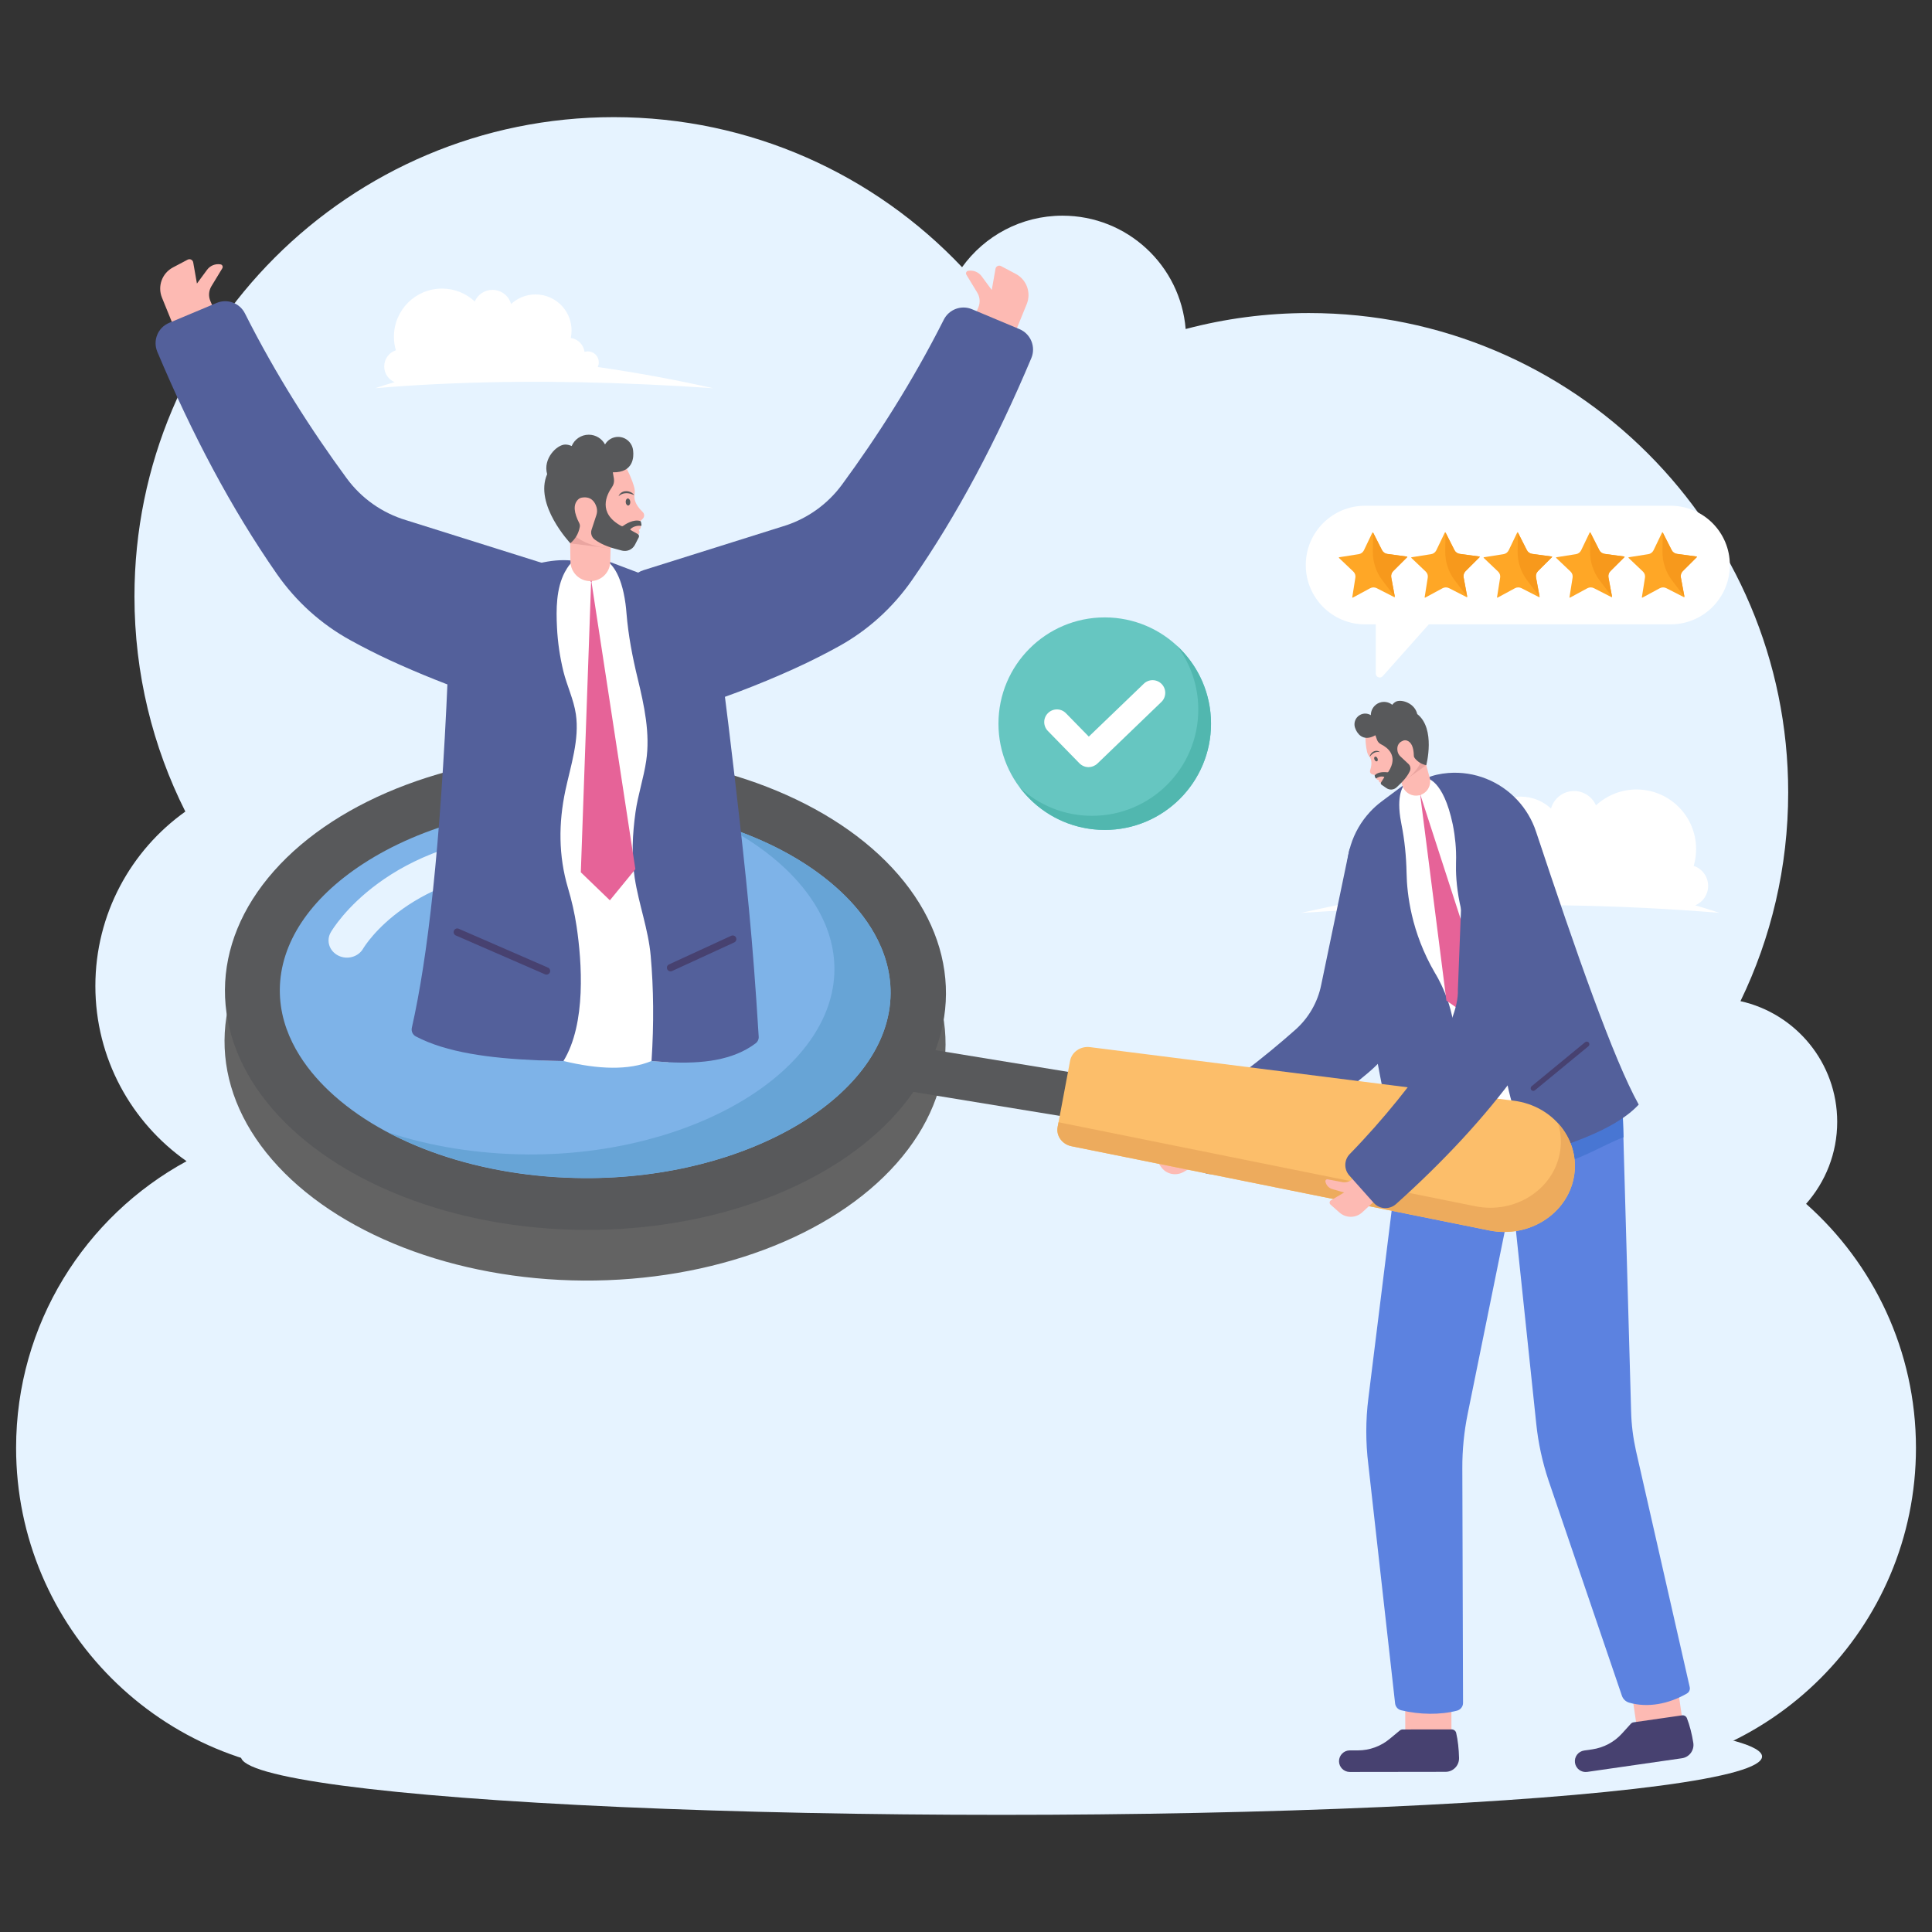 <?xml version="1.0" encoding="utf-8"?>
<svg xmlns="http://www.w3.org/2000/svg" enable-background="new 0 0 3000 3000" id="Layer_1" version="1.1" viewBox="0 0 3000 3000" x="0" y="0">
  <rect x="0" y="0" width="3000" height="3000" fill="#333333" stroke="none"/>
  <g>
    <path d="M2804.5,1869.3c30-33.9,48.3-78.5,48.3-127.3c0-91.7-64.3-168.3-150.2-187.4c47.5-98,74.1-208,74.1-324.2&#xD;&#xA;		c0-411.1-333.2-744.3-744.3-744.3c-66.1,0-130.2,8.6-191.3,24.8c-8.1-98.6-90.6-176-191.3-176c-64.2,0-121.1,31.5-155.9,80&#xD;&#xA;		c-135.7-143.5-327.8-233-540.8-233c-411.1,0-744.3,333.2-744.3,744.3c0,120.1,28.5,233.6,79,334&#xD;&#xA;		c-84.5,60.2-139.7,159.1-139.7,270.8c0,112.6,56,212,141.6,272.1C132,1888.9,25,2056.1,25,2248.2c0,279.5,226.6,506.2,506.2,506.2&#xD;&#xA;		h1937.7c279.5,0,506.2-226.6,506.2-506.2C2975,2097.4,2909.1,1962.1,2804.5,1869.3z" fill="#e6f3ff"/>
    <g>
      <path d="M1107.2,602.8c-139.3-9.5-274-12.6-402.8-7.5c-9.9,0.4-19.8,0.8-29.6,1.3c-31.1,1.6-61.9,3.6-92.3,6.2&#xD;&#xA;			c10-3.4,20.1-6.5,30.3-9.4c-9.5-4-16.2-13.4-16.2-24.4c0-11.7,7.6-21.6,18.1-25.1c-2-6.7-3-13.8-3-21.1&#xD;&#xA;			c0-41.3,33.4-74.7,74.7-74.7c19.6,0,37.5,7.6,50.8,20c4.6-10.6,15.2-18,27.5-18c13.8,0,25.4,9.3,28.9,22c10-9.3,23.3-14.9,38-14.9&#xD;&#xA;			c16.9,0,32,7.5,42.3,19.3c0.1,0.1,0.1,0.2,0.2,0.3l0,0c8.4,9.8,13.4,22.5,13.4,36.3c0,4-0.4,7.9-1.2,11.7&#xD;&#xA;			c11.1,1.6,19.9,10.4,21.4,21.6c1.6-0.5,3.3-0.8,5.1-0.8c9.4,0,17,7.6,17,17c0,2.6-0.6,5-1.6,7.3&#xD;&#xA;			C989.6,578.8,1049.3,589.7,1107.2,602.8z" fill="#fff"/>
    </g>
    <g>
      <path d="M2020,1417.6c172.5-11.7,339.4-15.6,498.9-9.3c12.3,0.5,24.5,1,36.7,1.6c38.6,1.9,76.7,4.5,114.4,7.6&#xD;&#xA;			c-12.4-4.2-24.9-8-37.6-11.7c11.8-5,20-16.6,20-30.2c0-14.5-9.4-26.7-22.4-31.1c2.4-8.3,3.7-17,3.7-26.1&#xD;&#xA;			c0-51.1-41.4-92.5-92.5-92.5c-24.3,0-46.4,9.4-63,24.7c-5.7-13.1-18.8-22.3-34-22.3c-17.1,0-31.4,11.5-35.8,27.2&#xD;&#xA;			c-12.4-11.5-28.9-18.5-47.1-18.5c-20.9,0-39.7,9.3-52.4,23.9c-0.1,0.1-0.2,0.2-0.3,0.3l0,0c-10.3,12.1-16.6,27.8-16.6,45&#xD;&#xA;			c0,5,0.5,9.8,1.5,14.5c-13.8,2-24.7,12.9-26.5,26.8c-2-0.6-4.1-1-6.3-1c-11.7,0-21.1,9.4-21.1,21.1c0,3.2,0.7,6.2,2,9&#xD;&#xA;			C2165.6,1387.9,2091.7,1401.5,2020,1417.6z" fill="#fff"/>
    </g>
    <g>
      <g>
        <ellipse cx="1555.1" cy="2727.5" fill="#e6f3ff" rx="1181" ry="90.6"/>
        <g>
          <g>
            <g>
              <rect fill="#fdbab3" height="71.7" transform="scale(-1) rotate(89.861 2673.17 -2223.239)" width="70.2" x="2182.8" y="2630.9"/>
              <path d="M2244.6,2751.3l-148.6,0.2c-9.2,0-16.8-7.5-16.8-16.7l0,0c0-9.2,7.5-16.8,16.7-16.8l12.6,0&#xD;&#xA;							c18,0,35.5-6.3,49.4-17.9l15.6-12.9c1.3-1.1,2.9-1.7,4.6-1.7l76-0.1c3.3,0,6.2,2.2,7,5.3c2.7,11.4,4.2,25.6,4.5,39&#xD;&#xA;							C2265.9,2741.6,2256.4,2751.3,2244.6,2751.3z" fill="#474170"/>
            </g>
            <g>
              <rect fill="#fdbab3" height="71.7" transform="scale(-1) rotate(81.743 3062.601 -2973.713)" width="70.2" x="2538.1" y="2614.3"/>
              <path d="M2611.7,2730.2l-147.1,21.2c-9.2,1.3-17.6-5-19-14.2l0,0c-1.3-9.2,5-17.6,14.2-19l12.5-1.8&#xD;&#xA;							c17.9-2.6,34.3-11.3,46.4-24.7l13.6-15c1.1-1.2,2.6-2.1,4.3-2.3l75.2-10.8c3.2-0.5,6.4,1.3,7.6,4.3c4.3,10.9,7.8,24.8,9.9,38&#xD;&#xA;							C2631.3,2717.5,2623.4,2728.5,2611.7,2730.2z" fill="#474170"/>
            </g>
            <g>
              <path d="M2124.7,2273.8l41.6,371.2c0.6,5.2,4.3,9.5,9.4,10.7c28.5,6.9,60.8,7.4,86.7,0.6&#xD;&#xA;							c5.5-1.4,9.5-6.4,9.4-12.1l-1.1-364.7c-0.1-28.2,2.7-56.3,8.3-84l69.1-340.1l37.4,355.5c3.1,29.9,9.5,59.3,19,87.8l114,334.5&#xD;&#xA;							c1.8,5.2,6,9.2,11.4,10.7c28.2,8.1,60.7,2.4,89.5-14.2c3.5-2,5.3-6.1,4.4-10l-83.5-367.1c-4.4-19.9-7-40.2-7.5-60.6&#xD;&#xA;							l-11.6-411.5l-0.1-4.6l-2.7-94.1h-332.9l-12.1,97.9l-1.2,9.4l-0.9,7.1l-0.9,7.6l-45.6,367.5&#xD;&#xA;							C2120.5,2205.3,2120.5,2239.7,2124.7,2273.8z" fill="#5c82e0"/>
              <g>
                <path d="M2379.7,1813.5c59.1-1.1,100-31.8,141.3-47.6l-2.7-84.1h-173.2C2343,1720.4,2360.6,1782.3,2379.7,1813.5&#xD;&#xA;								z" fill="#4876d3"/>
              </g>
            </g>
          </g>
          <g>
            <path d="M1852,1756.7l-17.2,9.8c-5,2.8-11,3.1-16.2,0.7l-21.2-9.7c-1.9-0.9-4,0.4-4.1,2.5l0,0&#xD;&#xA;						c-0.3,5.8,2.7,11.2,7.7,14.1l16.4,9.4l-22.8,6.8c-2.7,0.8-3.9,4.1-2.3,6.4l10.5,15.2c7.7,11.2,22.7,14.7,34.6,8.1l42.5-23.4&#xD;&#xA;						L1852,1756.7z" fill="#fdbab3"/>
            <path d="M2176.8,1276.4c41.5,4.7,71.5,41.8,69,83.5c-4.1,66.4-21.8,139.4-56.1,218.4c-14.8,34-37.4,64.1-65.8,88&#xD;&#xA;						c-67.6,56.9-146,107.8-232.7,154c-11.9,6.4-26.8,1.8-33.1-10.2l-26.7-50.3c-6-11.3-2.2-25.4,8.6-32.2&#xD;&#xA;						c65.2-40.6,122.5-85.3,171.3-128.5c20.7-18.3,34.9-42.9,40.3-70l43.8-210.5C2133.3,1281.9,2154.4,1273.9,2176.8,1276.4z" fill="#53609b"/>
          </g>
          <g>
            <path d="M2169.3,1811.7c36.1,21.6,107.7,36.3,147.9,20.7c-14-39.2-28.4-82.6-35.2-118c-2.1-10.8-3.7-21.7-4.8-32.7&#xD;&#xA;						h-91.9l-12.1,97.9l-1.2,9.4l-0.9,7.1L2169.3,1811.7z" fill="#4876d3"/>
            <path d="M2253.7,1212.3l-38.9-3.9l-32.2,8.3l-5.9,4.4l-19,24.4l27.1,178.4l-5.8,23.4l62.9,202.4l7.3,74.3&#xD;&#xA;						c51.9,11.9,97.7-4,139.2-39.8l-39.9-283.5l-47.9-97.9L2253.7,1212.3z" fill="#fff"/>
            <path d="M2214.9,1208.4c0,0,26.1,1.1,40.9,71.6c1,5,1.9,10,2.6,15c1.3,9.2,2.2,18.6,2.5,27.9&#xD;&#xA;						c0.2,5.7,0.2,11.4,0,17.1c-0.8,27.4,2.8,85.7,39.1,153.5c2.4,4.4,4.9,8.8,7.4,13.1c5.8,9.8,25.9,47.4,25.4,101.6&#xD;&#xA;						c-0.1,14.5,0.6,29,2.5,43.5c5.2,39.5,19.1,106.4,55,139.4c24.2-7.4,47.6-15.2,69.1-23.9c35.3-14.3,65.4-30.8,85.2-52&#xD;&#xA;						c-39.1-70-97.4-237.1-159.5-424c-6.1-18.5-16.1-34.9-28.7-48.6c-26.9-29.1-66.2-45.6-107.6-42.3&#xD;&#xA;						C2236.7,1201.3,2225.1,1203.7,2214.9,1208.4z" fill="#53609b"/>
            <path d="M2171.7,1790.4c32.4,21.9,83,43.5,124.8,27.3c-14-39.2-24.2-76.6-31.1-112c-5.6-28.9-7.5-58.3-6.7-87.7&#xD;&#xA;						c1.7-57.1-30.4-107-30.4-107c-18.5-31.7-29.6-62.7-36-90.4c-5.9-25.3-7.9-47.8-8.2-65.3c-0.5-25.4-3-50.8-8-75.7&#xD;&#xA;						c-0.7-3.6-1.3-7-1.8-10.3c-5.8-39.7,6.4-51.1,8.2-52.5l-37,27.6c-6.7,5-12.8,10.5-18.3,16.5l0,0&#xD;&#xA;						c-27.5,29.7-40.5,70.6-34.3,111.5c5.7,38.3,11.7,76.3,17.9,114c19,115.7,31.6,188.1,55.2,295.5&#xD;&#xA;						C2166.6,1785.3,2168.7,1788.4,2171.7,1790.4z" fill="#53609b"/>
            <path d="M2383.4,1693l83.1-68.4c1.7-1.4,2-4,0.6-5.7l0,0c-1.4-1.7-4-2-5.7-0.6l-83.1,68.4c-1.7,1.4-2,4-0.6,5.7&#xD;&#xA;						l0,0C2379.2,1694.2,2381.7,1694.5,2383.4,1693z" fill="#474170"/>
            <path d="M2247.3,1728.2l-74.8-11.5c-2.2-0.3-3.7-2.4-3.4-4.6l0,0c0.3-2.2,2.4-3.7,4.6-3.4l74.8,11.5&#xD;&#xA;						c2.2,0.3,3.7,2.4,3.4,4.6l0,0C2251.6,1727,2249.5,1728.5,2247.3,1728.2z" fill="#474170"/>
            <g>
              <g>
                <polygon fill="#e66398" points="2246 1553.8 2282.6 1579.2 2304.9 1540.6 2205.6 1234.3 2205.3 1234.4"/>
                <path d="M2204.8,1234.4c0.1,0.4,0.5,0.6,0.8,0.5c0.4-0.1,0.6-0.5,0.5-0.8c-0.1-0.4-0.5-0.6-0.8-0.5&#xD;&#xA;								C2204.9,1233.7,2204.7,1234,2204.8,1234.4z" fill="#e66398"/>
              </g>
            </g>
          </g>
          <g>
            <g>
              <path d="M2170.4,1181.5l0.7,17.6l6.6,20.9c3.6,11.4,15.6,17.9,27.1,14.6l0,0c11.6-3.3,18.3-15.3,15.2-26.9&#xD;&#xA;							l-4.3-15.9l-3.9-14l-14.1,1.3L2170.4,1181.5z" fill="#fdbab3"/>
              <g>
                <polygon fill="#eaa5a0" points="2176.3 1215.4 2214.7 1188.2 2208.3 1175.1 2194.7 1178.9"/>
                <path d="M2120.2,1137.5c-0.2,11.2,0.5,21.3,2.6,30c0.6,2.7,1.9,5.1,3.6,7.3c2.3,2.8,5.1,9.2,1.2,21.2&#xD;&#xA;								c-0.9,2.7,0.6,5.6,3.3,6.4l5.8,1.8c0,0-1.1,7.3,4.3,7c0,0-0.8,4.8,4.6,4l33.1-1.3c16.2-11,28-24.4,30.9-42.6l-12.5-43.3&#xD;&#xA;								l-18.8-4.5L2120.2,1137.5z" fill="#fdbab3"/>
                <path d="M2134.3,1179.6c0.9,2,2.7,3.1,4,2.5c1.3-0.6,1.5-2.7,0.6-4.6c-0.9-2-2.7-3.1-4-2.5&#xD;&#xA;								C2133.7,1175.6,2133.4,1177.7,2134.3,1179.6z" fill="#58595b"/>
                <path d="M2142.8,1167.9c-5.2-4.4-12.8-1.1-15.2,4.7c-1,2.7-1,2.9,0.9,0.6&#xD;&#xA;								C2132.2,1169,2137.1,1166.6,2142.8,1167.9L2142.8,1167.9z" fill="#58595b"/>
              </g>
            </g>
            <path d="M2134.6,1204.6c-0.1-0.4,0-0.8,0.3-1c5.4-5.6,15.9-4.8,19.3-4.4c0.7,0.1,1.4-0.2,1.7-0.8&#xD;&#xA;						c16.4-25.3-2.3-38.2-11.5-42.7c-3-1.5-5.2-4-6.3-7.2l-2.4-6.8c-20.4,11.6-28.9-4.8-30.8-9.6c-3.9-8-0.9-17.7,7-22&#xD;&#xA;						c5.4-3,11.8-2.6,16.7,0.4c0-7.3,3.9-14.3,10.7-18.1c7.5-4.1,16.4-3,22.6,2c1.4-1.9,3.3-3.6,5.5-4.8c8.1-4.4,29.3,1.8,33.3,19.2&#xD;&#xA;						c0,0,0,0,0,0c29,22.6,14,79.4,14,79.4c-6.7-1.3-12.7-4.6-17.8-10.8c-0.9-1.1-1.5-2.5-1.5-4c-0.3-12.8-3.6-21.3-11.2-23.6&#xD;&#xA;						c-1.7-0.5-3.6-0.4-5.2,0.2c-9.7,3.6-9.9,11.6-8.8,16.9c0.6,2.9,2.1,5.5,4.3,7.6l12.5,11.7c3.1,2.9,4,7.5,2.1,11.4&#xD;&#xA;						c-4.6,9.7-11.6,16.7-20.6,25.1c-4.3,4-10.8,4.4-15.6,1.1l-7.7-5.3c-1.2-0.8-1.5-2.4-0.7-3.6l4.8-7.6c0.3-0.4,0.1-1-0.4-1.1&#xD;&#xA;						c-4.8-1.4-9.8,0.8-11.8,2.4C2135.9,1209.5,2134.9,1206,2134.6,1204.6z" fill="#58595b"/>
          </g>
          <g>
            <g>
              <g>
                <g>
                  <ellipse cx="908.1" cy="1618.2" fill="#636363" rx="369.6" ry="559.8" transform="matrix(.006 -1 1 .006 -715.198 2517.231)"/>
                  <ellipse cx="908.7" cy="1539.7" fill="#58595b" rx="369.6" ry="559.8" transform="matrix(.006 -1 1 .006 -636.057 2439.666)"/>
                  <path d="M1306.8,1385.7c-88.6-84-236.7-134.7-396-135.7c-132-0.8-255.3,31.6-347.1,91.4&#xD;&#xA;									c-82.8,53.9-128.7,123.2-129.2,195.3c-0.5,69.7,41.1,123.8,76.1,157c88.6,84,236.7,134.7,396,135.7&#xD;&#xA;									c257,1.6,475.2-129.7,476.3-286.7C1383.4,1473,1341.8,1418.8,1306.8,1385.7z" fill="#7eb3e8"/>
                  <path d="M1382.9,1542.6c0.5-69.7-41.1-123.8-76.1-157c-46.1-43.6-108.2-78.3-179.6-101.7&#xD;&#xA;									c35.1,18.5,66.3,40.3,92.4,65c35,33.2,76.5,87.3,76.1,157c-1.1,157.1-219.3,288.3-476.3,286.7&#xD;&#xA;									c-76.6-0.5-150.7-12.4-216.7-34.2c84.3,44.5,191.3,70.1,303.9,70.8C1163.6,1831,1381.8,1699.7,1382.9,1542.6z" fill="#67a4d6"/>
                </g>
                <g>
                  <path d="M854.2,1301.6c-5.4-5.1-13-8.2-21.3-7.9c-232.5,7.9-315.9,148.1-319.3,154c-7.5,13-2.3,29.1,11.6,36.1&#xD;&#xA;									c13.8,7,31.1,2.2,38.6-10.7c3-5.1,73.1-119.4,271.3-126.2c15.7-0.5,28-12.9,27.5-27.6&#xD;&#xA;									C862.1,1312.4,859.1,1306.2,854.2,1301.6z" fill="#e6f3ff"/>
                </g>
              </g>
              <g>
                <polygon fill="#58595b" points="1826.7 1691.9 1399.3 1622 1386.5 1690.3 1813.8 1760.3"/>
                <path d="M2350.7,1709.2l-658-83.2c-14.8-1.9-28.5,7.5-31.1,21.3l-19.3,102.7c-2.6,13.7,6.9,26.9,21.5,29.9&#xD;&#xA;								l649.1,130.8c60.7,12.2,120.2-25.2,130.9-82.4v0C2454.5,1771,2412.2,1717,2350.7,1709.2z" fill="#fcbe6a"/>
                <path d="M2445.5,1810.4c0,5.9-0.6,11.8-1.7,17.8c-10.7,57.2-70.2,94.6-130.9,82.4l-649.1-130.8&#xD;&#xA;								c-14.6-3-24.1-16.2-21.5-29.9l1.4-7.3l647.4,130.5c60.8,12.2,120.2-25.2,130.9-82.4c1.1-6,1.7-11.9,1.7-17.8&#xD;&#xA;								c0-9.9-1.5-19.6-4.5-28.8C2435.7,1762.1,2445.5,1785.5,2445.5,1810.4z" fill="#edab5d"/>
              </g>
            </g>
            <g>
              <g>
                <g>
                  <g>
                    <path d="M1508.4,502.9l10.8-25.6c3.1-7.4,2.5-15.8-1.6-22.7l-17-28c-1.5-2.5,0-5.7,2.8-6.1l0,0&#xD;&#xA;										c8-1.3,16.1,1.9,20.9,8.5l15.7,21.3l5.8-32.9c0.7-3.9,5-6.1,8.6-4.2l22.9,12.1c16.9,9,24.2,29.2,17,46.9l-25.7,63.1&#xD;&#xA;										L1508.4,502.9z" fill="#fdbab3"/>
                    <path d="M1601.4,556.2C1547.9,683.3,1486.8,799.3,1416,901c-29.8,42.8-68.9,78.2-114.6,103.2&#xD;&#xA;										c-10.1,5.6-20.2,10.9-30.3,16c-46.4,23.8-116.8,52.6-160.6,67c-45.9,3.5-79.4-10.4-96.6-28&#xD;&#xA;										c-56.1-57.4-49.8-116.5-40.8-147.1c3.7-12.8,13.6-22.8,26.3-26.8l215.7-67.8c37.2-11.1,69.7-34,92.6-65.3&#xD;&#xA;										c54.1-73.7,109.3-159.6,157.8-255.8c8.1-16.1,27.3-23.2,43.9-16.2l73.7,30.9C1600.6,518.5,1608.8,538.7,1601.4,556.2z" fill="#53609b"/>
                  </g>
                  <g>
                    <path d="M337.4,492.9l-10.8-25.6c-3.1-7.4-2.5-15.8,1.6-22.7l17-28c1.5-2.5,0-5.7-2.8-6.1l0,0&#xD;&#xA;										c-8-1.3-16.1,1.9-20.9,8.5l-15.7,21.3l-5.8-32.9c-0.7-3.9-5-6.1-8.6-4.2l-22.9,12.1c-16.9,9-24.2,29.2-17,46.9l25.7,63.1&#xD;&#xA;										L337.4,492.9z" fill="#fdbab3"/>
                    <path d="M244.3,546.3c53.5,127.1,114.7,243.1,185.5,344.8c29.8,42.8,68.9,78.2,114.6,103.2&#xD;&#xA;										c10.1,5.6,20.2,10.9,30.3,16c37.7,19.3,91.1,41.9,133.4,57.5c17.8,6.5,36.7,9.1,55.6,7.4c22.5-2.1,41.8-5.6,55.9-16.1&#xD;&#xA;										c57.5-43.4,54.7-119.3,49.3-156.3c-1.9-13-11.2-23.7-23.7-27.6l-214.4-67.4c-37.2-11.1-69.7-34-92.6-65.3&#xD;&#xA;										C484,668.7,428.8,582.9,380.3,486.6c-8.1-16.1-27.3-23.2-43.9-16.2l-73.7,30.9C245.1,508.6,236.9,528.7,244.3,546.3z" fill="#53609b"/>
                  </g>
                  <path d="M1037.9,1649.4c-8.6-0.4-17.3-1.1-26.2-1.9c-35.5,14.7-82.1,13.2-136.8,0c-13.6-0.3-27.2-0.6-40.5-1.2&#xD;&#xA;									l-47.8-386.8l26.9-187.8l28.6-175l44.4-22l6.6-3.3l46.7-1.6l1.9,0.9l7.8,3.7l35,32l32.2,313.4l16.9,36.6l-12.9,274.5&#xD;&#xA;									L1037.9,1649.4z" fill="#fff"/>
                  <path d="M874.9,1647.6c-13.6-0.3-27.2-0.6-40.5-1.2c-74-3.2-141.2-12-188.8-37.1c-4.8-2.6-7.3-8-6.1-13.4&#xD;&#xA;									c24.8-109.8,44.3-278.8,55.9-547.6c3.7-85.5,64.9-158.4,148.8-175.2c16.6-3.3,33.1-4.4,48.8-2c-2-0.3-4.3,1.3-6.6,3.6&#xD;&#xA;									c-4.2,4.3-8,11.3-9.3,13.6c-13.6,25.5-13.6,58.1-12.2,86.1c1.1,22.9,4.5,45.7,9.9,68c5.5,22.3,16.1,43.9,19.4,66.6&#xD;&#xA;									c5.8,39.2-8.1,80.2-16.2,118.1c-10.8,50.8-10.9,101.6,3.9,151.6c5.8,19.5,10.4,39.4,13.4,59.6&#xD;&#xA;									C903.5,1493.6,910.6,1589.3,874.9,1647.6z" fill="#53609b"/>
                  <path d="M1178.1,1609.7c0.3,4.1-1.6,8-4.8,10.4c-35.1,26.4-82.8,32-135.4,29.3c-8.6-0.4-17.3-1.1-26.2-1.9&#xD;&#xA;									c3.8-58.3,3.2-112.8-1.3-163.2c-3.6-41.1-18.5-80.1-24.8-120.9c-5.2-33.9-3.5-68.4,1.2-102.2c3.8-26.9,12.6-52.8,16.6-79.6&#xD;&#xA;									c6.4-42.8-3.1-86.1-13.1-127.6c-8.2-33.6-14.7-67.4-17.5-101.9c-0.4-5.2-0.9-10-1.5-14.5c-6.7-49.8-24-63.7-29.8-66.9&#xD;&#xA;									c-0.7-0.4-1.2-0.7-1.5-0.8l60.5,22.9c11,4.1,21.4,9.2,31.1,15.2c48.5,29.5,81.8,79.7,89.3,137.2&#xD;&#xA;									c7.1,53.9,13.6,107.5,19.8,160.7C1159.7,1370,1168.6,1455.2,1178.1,1609.7z" fill="#53609b"/>
                  <path d="M846.3,1512.9l-138.5-60.3c-2.9-1.3-4.2-4.6-2.9-7.5l0,0c1.3-2.9,4.6-4.2,7.5-2.9l138.5,60.3&#xD;&#xA;									c2.9,1.3,4.2,4.6,2.9,7.5l0,0C852.5,1512.8,849.2,1514.1,846.3,1512.9z" fill="#474170"/>
                  <path d="M1043.6,1507.8l96.5-44.4c2.9-1.3,4.1-4.7,2.8-7.5l0,0c-1.3-2.9-4.7-4.1-7.5-2.8l-96.5,44.4&#xD;&#xA;									c-2.9,1.3-4.1,4.7-2.8,7.5l0,0C1037.3,1507.8,1040.7,1509.1,1043.6,1507.8z" fill="#474170"/>
                  <g>
                    <path d="M942.5,817.6l5.9,24l-0.8,30.7c-0.4,16.8-14.2,30.1-30.9,30.1h0c-16.9,0-30.6-13.5-30.9-30.4&#xD;&#xA;										l-0.4-23.2l-0.1-20.5l19.6-3.7L942.5,817.6z" fill="#fdbab3"/>
                    <g>
                      <polygon fill="#eaa5a0" points="947.2 851.5 885.3 843.7 888.9 823.6 908.9 823.5"/>
                      <path d="M967.9,717.9c7.7,13.6,13.6,26.7,16.9,38.8c1,3.7,1.1,7.6,0.5,11.4c-0.9,5-0.1,14.8,12.7,27&#xD;&#xA;											c2.9,2.7,3,7.3,0.3,10.1l-5.9,6.1c0,0,6.3,8.2-0.6,11.6c0,0,4.2,5.4-2.9,8l-41.6,20.6c-27.3-2.7-50.9-11.2-66.7-31.7&#xD;&#xA;											L866.8,758l20.2-18.2L967.9,717.9z" fill="#fdbab3"/>
                      <path d="M978.7,779.3c0.2,3-1.3,5.6-3.2,5.7c-1.9,0.1-3.7-2.3-3.9-5.3c-0.2-3,1.3-5.6,3.2-5.7&#xD;&#xA;											S978.6,776.3,978.7,779.3z" fill="#58595b"/>
                      <path d="M960.5,770.5c3.4-9,15-10,21.9-4.3c3,2.7,3.1,2.9-0.7,1.4C974.2,764.7,966.6,765.1,960.5,770.5&#xD;&#xA;											L960.5,770.5z" fill="#58595b"/>
                    </g>
                  </g>
                  <path d="M995.2,810.2c-0.1-0.5-0.5-0.9-1-1.1c-10.4-3.3-22.8,4.7-26.7,7.5c-0.8,0.6-1.8,0.6-2.7,0.2&#xD;&#xA;									c-37.3-20.2-22.8-48.7-14.5-60.4c2.7-3.8,3.7-8.5,3-13l-1.7-10c33,0.7,32.4-25.3,31.6-32.6c-0.6-12.4-10.8-22.4-23.4-22.4&#xD;&#xA;									c-8.7,0-16.2,4.7-20.3,11.7c-4.9-9-14.4-15.1-25.3-15.1c-11.9,0-22.2,7.3-26.5,17.6c-3-1.4-6.4-2.3-10-2.3&#xD;&#xA;									c-12.9,0-35,21.8-28.1,46c0,0,0,0,0,0c-20.6,47.3,36,107.2,36,107.2c7.4-6.1,12.6-14.3,14.7-25.2c0.4-2,0.1-4.1-0.8-5.9&#xD;&#xA;									c-8.2-16-9.9-28.7-2-36.6c1.8-1.8,4.1-2.9,6.6-3.2c14.4-2.1,20,7.6,22.2,14.9c1.2,4,1.1,8.2-0.2,12.2l-7.5,22.8&#xD;&#xA;									c-1.9,5.7,0.2,11.9,5,15.4c12.2,8.9,25.5,12.9,42.3,17.1c7.9,2,16.2-1.7,20-9l6-11.7c0.9-1.8,0.2-4-1.5-5l-11.1-6.2&#xD;&#xA;									c-0.6-0.3-0.7-1.1-0.2-1.6c5-4.9,12.6-5.6,16.2-4.9C996.9,817.2,995.7,812.2,995.2,810.2z" fill="#58595b"/>
                </g>
              </g>
              <g>
                <polygon fill="#e66398" points="986.6 1349.6 947 1398 901.9 1354.5 917.9 902.8 918.3 902.7"/>
                <path d="M919,902.6c0,0.5-0.4,1-1,1c-0.5,0-1-0.4-1-1c0-0.5,0.4-1,1-1C918.6,901.6,919,902.1,919,902.6z" fill="#e66398"/>
              </g>
            </g>
          </g>
          <g>
            <path d="M2114.3,1817.4l-14.4,13.6c-4.1,3.9-9.9,5.6-15.5,4.6l-22.9-4.3c-2-0.4-3.8,1.4-3.4,3.4v0&#xD;&#xA;						c1.1,5.7,5.3,10.2,10.9,11.8l18.2,5.2l-20.5,12.1c-2.5,1.5-2.8,4.9-0.6,6.8l13.8,12.2c10.2,9,25.5,8.9,35.5-0.4l35.7-32.9&#xD;&#xA;						L2114.3,1817.4z" fill="#fdbab3"/>
            <path d="M2376.7,1278.2c38.4,73.5,42.2,170.5,23.1,283.9c-6.2,37-20.9,72-43,102.3&#xD;&#xA;						c-52.1,71.4-115.9,139.6-189.1,205.3c-10.1,9-25.6,8.2-34.6-1.9l-37.9-42.5c-8.5-9.6-8.3-24.1,0.7-33.3&#xD;&#xA;						c53.6-55,98.5-112.2,135.6-165.8c15.7-22.7,33.5-62,32.3-89.6l7.8-200.7c-3-44-14.1,13.2,14.9-20&#xD;&#xA;						C2312.7,1285.7,2342.8,1273.1,2376.7,1278.2z" fill="#53609b"/>
          </g>
        </g>
      </g>
      <g>
        <g>
          <path d="M2594,969.5h-474.3c-50.9,0-92.1-41.2-92.1-92.1v0c0-50.9,41.2-92.1,92.1-92.1H2594&#xD;&#xA;					c50.9,0,92.1,41.2,92.1,92.1v0C2686.1,928.3,2644.9,969.5,2594,969.5z" fill="#fff"/>
          <path d="M2136.3,949.3v96.6c0,5.6,7,8.3,10.7,4.1l94.8-106.5L2136.3,949.3z" fill="#fff"/>
        </g>
        <g>
          <g>
            <path d="M2163.3,886.9c-2.5,2.5-3.6,6.1-3,9.6l5.6,30.2c0.1,0.5-0.4,0.8-0.8,0.6l-27.4-14&#xD;&#xA;						c-3.2-1.6-6.9-1.6-10.1,0.1l-27,14.6c-0.4,0.2-0.9-0.1-0.8-0.6l4.8-30.4c0.6-3.5-0.6-7.1-3.2-9.5l-22.3-21.2&#xD;&#xA;						c-0.3-0.3-0.2-0.9,0.3-1l30.4-4.8c3.5-0.5,6.5-2.8,8.1-6L2131,827c0.2-0.4,0.8-0.4,1,0l13.9,27.4c1.6,3.2,4.7,5.3,8.2,5.8&#xD;&#xA;						l30.5,4.1c0.5,0.1,0.7,0.6,0.3,1L2163.3,886.9z" fill="#ffa726"/>
            <path d="M2163.3,886.9c-2.5,2.5-3.6,6.1-3,9.6l5.6,30.2l-19.4-25.6c-9.7-12.8-14.9-28.5-14.7-44.5l0.4-29.7&#xD;&#xA;						l13.9,27.4c1.6,3.2,4.7,5.3,8.2,5.8l30.5,4.1c0.5,0.1,0.7,0.6,0.3,1L2163.3,886.9z" fill="#f7991c"/>
          </g>
          <g>
            <path d="M2275.7,886.9c-2.5,2.5-3.6,6.1-3,9.6l5.6,30.2c0.1,0.5-0.4,0.8-0.8,0.6l-27.4-14&#xD;&#xA;						c-3.2-1.6-6.9-1.6-10.1,0.1l-27,14.6c-0.4,0.2-0.9-0.1-0.8-0.6l4.8-30.4c0.6-3.5-0.6-7.1-3.2-9.5l-22.3-21.2&#xD;&#xA;						c-0.3-0.3-0.2-0.9,0.3-1l30.4-4.8c3.5-0.5,6.5-2.8,8.1-6l13.3-27.7c0.2-0.4,0.8-0.4,1,0l13.9,27.4c1.6,3.2,4.7,5.3,8.2,5.8&#xD;&#xA;						l30.5,4.1c0.5,0.1,0.7,0.6,0.3,1L2275.7,886.9z" fill="#ffa726"/>
            <path d="M2275.7,886.9c-2.5,2.5-3.6,6.1-3,9.6l5.6,30.2l-19.4-25.6c-9.7-12.8-14.9-28.5-14.7-44.5l0.4-29.7&#xD;&#xA;						l13.9,27.4c1.6,3.2,4.7,5.3,8.2,5.8l30.5,4.1c0.5,0.1,0.7,0.6,0.3,1L2275.7,886.9z" fill="#f7991c"/>
          </g>
          <g>
            <path d="M2388.1,886.9c-2.5,2.5-3.6,6.1-3,9.6l5.6,30.2c0.1,0.5-0.4,0.8-0.8,0.6l-27.4-14&#xD;&#xA;						c-3.2-1.6-6.9-1.6-10.1,0.1l-27,14.6c-0.4,0.2-0.9-0.1-0.8-0.6l4.8-30.4c0.6-3.5-0.6-7.1-3.2-9.5l-22.3-21.2&#xD;&#xA;						c-0.3-0.3-0.2-0.9,0.3-1l30.4-4.8c3.5-0.5,6.5-2.8,8.1-6l13.3-27.7c0.2-0.4,0.8-0.4,1,0l13.9,27.4c1.6,3.2,4.7,5.3,8.2,5.8&#xD;&#xA;						l30.5,4.1c0.5,0.1,0.7,0.6,0.3,1L2388.1,886.9z" fill="#ffa726"/>
            <path d="M2388.1,886.9c-2.5,2.5-3.6,6.1-3,9.6l5.6,30.2l-19.4-25.6c-9.7-12.8-14.9-28.5-14.7-44.5l0.4-29.7&#xD;&#xA;						l13.9,27.4c1.6,3.2,4.7,5.3,8.2,5.8l30.5,4.1c0.5,0.1,0.7,0.6,0.3,1L2388.1,886.9z" fill="#f7991c"/>
          </g>
          <g>
            <path d="M2500.6,886.9c-2.5,2.5-3.6,6.1-3,9.6l5.6,30.2c0.1,0.5-0.4,0.8-0.8,0.6l-27.4-14&#xD;&#xA;						c-3.2-1.6-6.9-1.6-10.1,0.1l-27,14.6c-0.4,0.2-0.9-0.1-0.8-0.6l4.8-30.4c0.6-3.5-0.6-7.1-3.2-9.5l-22.3-21.2&#xD;&#xA;						c-0.3-0.3-0.2-0.9,0.3-1l30.4-4.8c3.5-0.5,6.5-2.8,8.1-6l13.3-27.7c0.2-0.4,0.8-0.4,1,0l13.9,27.4c1.6,3.2,4.7,5.3,8.2,5.8&#xD;&#xA;						l30.5,4.1c0.5,0.1,0.7,0.6,0.3,1L2500.6,886.9z" fill="#ffa726"/>
            <path d="M2500.6,886.9c-2.5,2.5-3.6,6.1-3,9.6l5.6,30.2l-19.4-25.6c-9.7-12.8-14.9-28.5-14.7-44.5l0.4-29.7&#xD;&#xA;						l13.9,27.4c1.6,3.2,4.7,5.3,8.2,5.8l30.5,4.1c0.5,0.1,0.7,0.6,0.3,1L2500.6,886.9z" fill="#f7991c"/>
          </g>
          <g>
            <path d="M2613,886.9c-2.5,2.5-3.6,6.1-3,9.6l5.6,30.2c0.1,0.5-0.4,0.8-0.8,0.6l-27.4-14&#xD;&#xA;						c-3.2-1.6-6.9-1.6-10.1,0.1l-27,14.6c-0.4,0.2-0.9-0.1-0.8-0.6l4.8-30.4c0.6-3.5-0.6-7.1-3.2-9.5l-22.3-21.2&#xD;&#xA;						c-0.3-0.3-0.2-0.9,0.3-1l30.4-4.8c3.5-0.5,6.5-2.8,8.1-6l13.3-27.7c0.2-0.4,0.8-0.4,1,0l13.9,27.4c1.6,3.2,4.7,5.3,8.2,5.8&#xD;&#xA;						l30.5,4.1c0.5,0.1,0.7,0.6,0.3,1L2613,886.9z" fill="#ffa726"/>
            <path d="M2613,886.9c-2.5,2.5-3.6,6.1-3,9.6l5.6,30.2l-19.4-25.6c-9.7-12.8-14.9-28.5-14.7-44.5l0.4-29.7&#xD;&#xA;						l13.9,27.4c1.6,3.2,4.7,5.3,8.2,5.8l30.5,4.1c0.5,0.1,0.7,0.6,0.3,1L2613,886.9z" fill="#f7991c"/>
          </g>
        </g>
      </g>
      <g>
        <g>
          <circle cx="1715.4" cy="1123.7" fill="#66c6c1" r="165"/>
          <path d="M1880.5,1123.7c0,91.1-73.9,165-165,165c-54,0-101.8-25.9-132-66c29.4,27.4,68.9,44.1,112.2,44.1&#xD;&#xA;					c91.1,0,165-73.8,165-165c0-37.2-12.3-71.4-33-99C1860.1,1032.9,1880.5,1075.9,1880.5,1123.7z" fill="#51b7af"/>
        </g>
        <g>
          <path d="M1690.3,1191.2c-5.1,0-10.2-2-14.1-5.9l-49.1-50.3c-7.6-7.8-7.5-20.2,0.3-27.8c7.8-7.6,20.2-7.5,27.8,0.3&#xD;&#xA;					l35.5,36.3l85.4-82.1c7.8-7.6,20.3-7.3,27.8,0.5c7.5,7.8,7.3,20.3-0.5,27.8l-99.4,95.7&#xD;&#xA;					C1700.1,1189.3,1695.2,1191.2,1690.3,1191.2z" fill="#fff"/>
        </g>
      </g>
    </g>
  </g>
</svg>